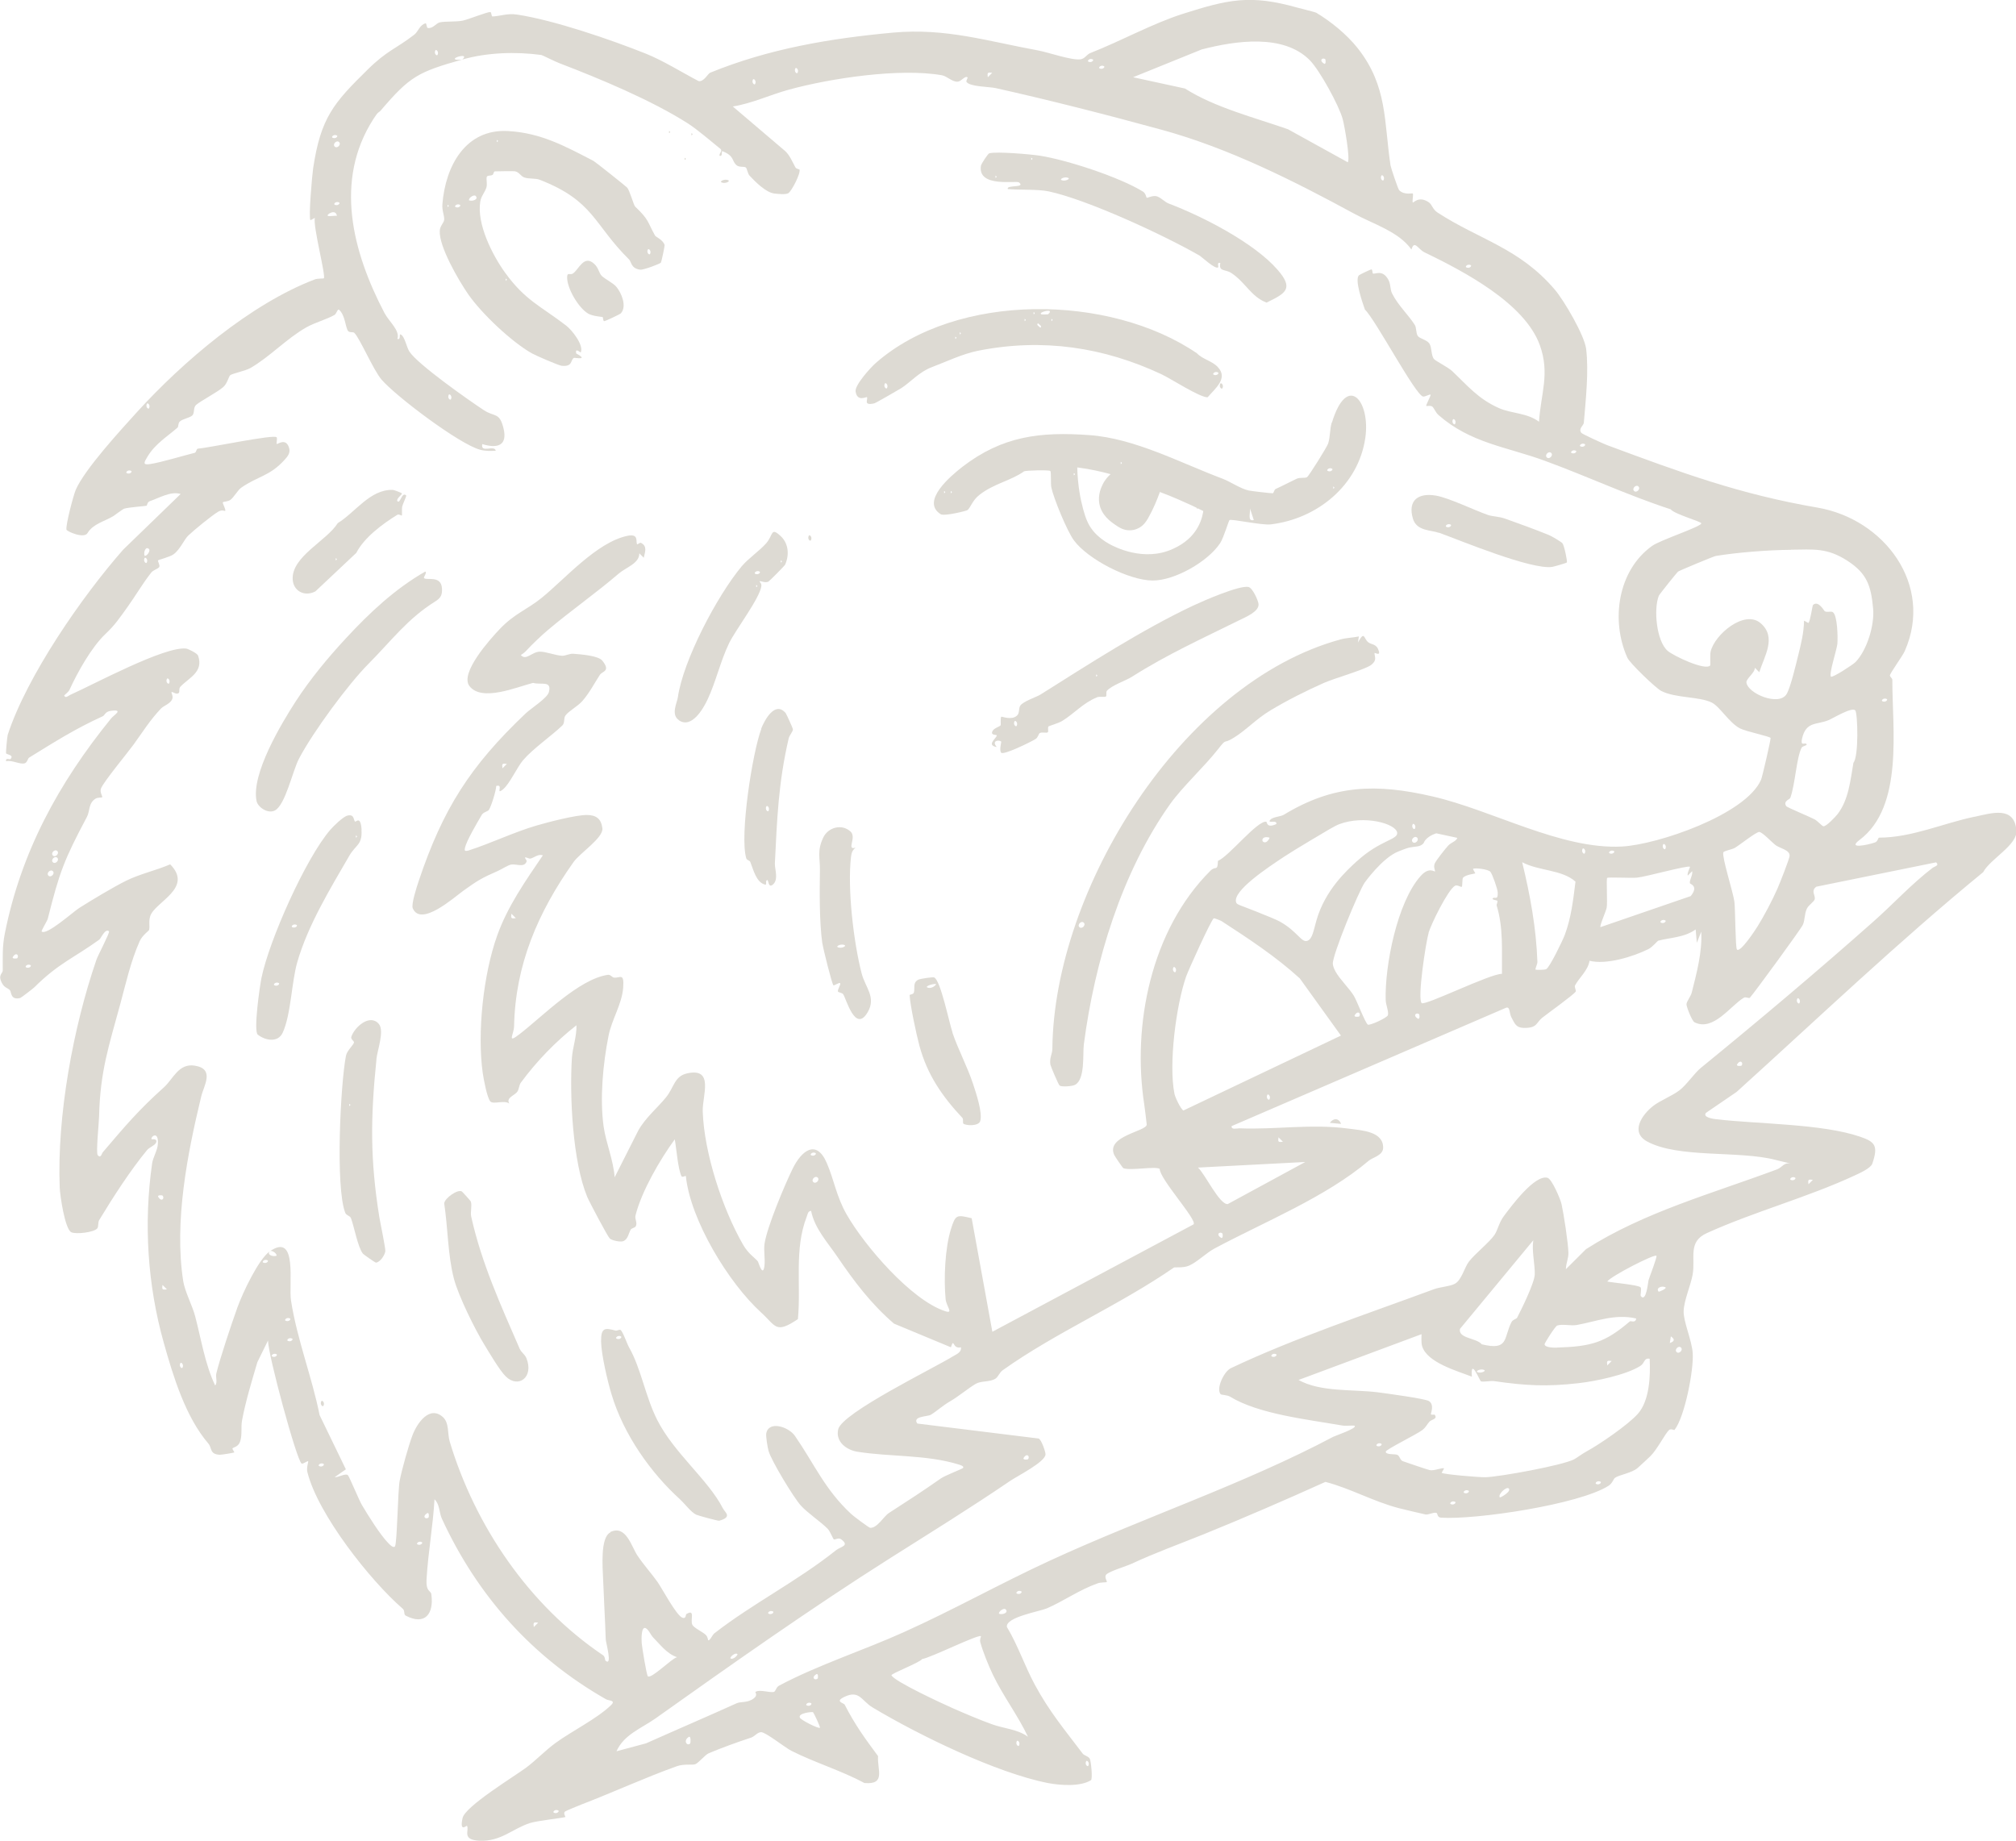 <svg viewBox="0 0 191.07 174.48" xmlns="http://www.w3.org/2000/svg" id="Layer_2"><defs><style>.cls-1{fill:#dddad3;}</style></defs><g id="Layer_1-2"><path d="M140.56,23.86c.14.07.14.14,0,.21v-.21Z" class="cls-1"></path><path d="M139.92,24.49c.14.07.14.14,0,.21v-.21Z" class="cls-1"></path><path d="M125.3,17.29v-.21c.14.07.14.14,0,.21Z" class="cls-1"></path><path d="M110.67,11.56v-.21c.14.07.14.14,0,.21Z" class="cls-1"></path><path d="M90.54,3.72c.14.07.14.14,0,.21v-.21Z" class="cls-1"></path><path d="M89.05,4.36c.14.07.14.14,0,.21v-.21Z" class="cls-1"></path><path d="M47.93,3.08c.14.07.14.14,0,.21v-.21Z" class="cls-1"></path><path d="M44.54,2.45c.14.07.14.14,0,.21v-.21Z" class="cls-1"></path><path d="M40.73,5.63c.14.07.14.14,0,.21v-.21Z" class="cls-1"></path><path d="M31.61,16.44v-.21c.14.07.14.14,0,.21Z" class="cls-1"></path><path d="M69.02,17.08c-.33-.15-.86.1-.63.21.33.15.86-.1.63-.21Z" class="cls-1"></path><path d="M64.89,14.95v.21c.14-.07.14-.14,0-.21Z" class="cls-1"></path><path d="M65.53,12.62v.21c.14-.07.14-.14,0-.21Z" class="cls-1"></path><path d="M63.41,12.41v.21c.14-.07.14-.14,0-.21Z" class="cls-1"></path><path d="M187.12,77.41c-3.03.64-5.92,1.97-9.02,1.98-.12,0-.1.36-.41.46-.67.23-2.65.66-1.45-.24,4.22-3.16,3.09-10.6,3.11-15.18,0-.13-.23-.3-.23-.41,0-.21,1.22-1.87,1.41-2.32,2.76-6.27-1.94-12.5-8.27-13.59-7.4-1.27-12.88-3.3-19.94-5.92-.28-.1-2.36-1.05-2.44-1.16-.32-.4.21-.7.23-.96.18-2.17.48-4.84.22-7-.16-1.29-2.09-4.59-2.97-5.62-3.37-3.96-7.18-4.74-11.12-7.31-.45-.29-.52-.75-.8-.95-.98-.69-1.49.08-1.54,0-.08-.09.08-.77,0-.85-.07-.06-.79.18-1.29-.31-.11-.11-.79-2.14-.82-2.35-.63-4.17-.27-7.5-3.1-11.1-1.06-1.34-2.58-2.56-3.95-3.38-.08-.05-1.42-.38-1.75-.47-4.48-1.27-6.57-.79-10.88.58-2.93.94-5.76,2.53-8.78,3.72-.33.13-.51.53-.91.59-.86.12-3.02-.65-4.03-.84-4.82-.88-8.74-2.14-13.74-1.69-5.98.55-11.75,1.52-17.34,3.8-.23.1-.59.87-1.09.8-1.59-.83-3.37-1.95-5.02-2.61-3.31-1.32-8.68-3.17-12.2-3.7-.92-.14-1.63.16-2.33.18-.1,0-.08-.41-.2-.42-.28-.02-2.05.69-2.59.81-.67.14-1.66.05-2.2.17-.37.09-.64.61-1.14.53-.12-.02-.1-.47-.21-.44-.56.15-.7.8-1.06,1.07-1.77,1.37-2.56,1.48-4.42,3.31-3.25,3.19-4.45,4.58-5.17,9.35-.1.68-.45,4.66-.26,4.93.01.02.41-.23.42-.21-.19.78,1.07,5.53.85,5.72-.03.03-.59,0-.85.1-6.11,2.33-12.51,7.8-16.87,12.59-1.51,1.67-4.93,5.38-5.79,7.35-.22.51-.97,3.36-.88,3.78.03.16,1.7.91,2.01.3.53-.86,1.6-1.08,2.44-1.59.11-.07.89-.66,1.02-.7.47-.14,2.03-.24,2.13-.28.04-.02.05-.34.3-.43.91-.31,1.98-.97,2.92-.68l-5.44,5.27c-3.91,4.44-9.14,12-10.95,17.56-.05.16-.18,1.64-.16,1.73.04.16.79.14.43.56-.07.08-.5-.17-.42.21.54-.15,1.33.34,1.77.19.24-.08.28-.46.42-.54,2.4-1.48,4.36-2.73,6.96-3.91.22-.1.21-.44.79-.52,1.27-.17.24.43.02.71-5.02,6.18-8.55,12.71-10.08,20.38-.26,1.31-.19,2.25-.2,3.52,0,.3-.5.42-.06,1.22.25.45.52.41.74.65.15.16.04.97.97.74.1-.03,1.18-.86,1.34-1.01,2.3-2.29,3.75-2.78,6.17-4.53.14-.1.56-1.11.91-.78.11.1-1.07,2.31-1.2,2.72-2.19,6.37-3.74,14.77-3.47,21.56.03.78.49,3.89,1.08,4.23.39.23,2.21.03,2.49-.37.12-.17.04-.55.17-.77,1.28-2.12,2.96-4.73,4.54-6.64.22-.26.74-.44.85-.7.17-.43-.41-.3-.42-.32-.15-.21.69-.91.59.47-.04.58-.46,1.26-.54,1.8-.82,5.73-.43,11.57,1.1,17.01.91,3.24,2.07,7.04,4.23,9.56.36.43.1,1.01,1.08,1.06.19,0,1.33-.18,1.38-.23.02-.02-.22-.31-.17-.38.06-.09.47-.13.66-.51.3-.62.11-1.48.24-2.14.34-1.82.91-3.67,1.45-5.51l1.01-2.06c.01,1.38,2.7,11.3,3.18,11.66.13.09.57-.29.63-.21.03.04-.18.61-.08,1.01.98,3.99,5.96,10.3,9.05,12.97.21.18.06.54.28.65,1.82.95,2.68-.17,2.42-2.03-.05-.39-.53-.17-.45-1.48.15-2.5.61-5.02.75-7.52.51.48.43,1.25.7,1.84,3.38,7.33,8.57,13.13,15.55,17.11.29.16.98.08.47.57-1.34,1.29-3.73,2.46-5.27,3.59-.91.66-1.88,1.67-2.76,2.32-1.13.84-5.79,3.67-6.03,4.78-.31,1.43.38.67.42.74.25.41-.56,1.34,1.2,1.41,2.04.08,3.08-1.13,4.78-1.68.64-.21,3.2-.49,3.35-.57.02-.01-.25-.39-.02-.53.14-.09,1.23-.53,1.5-.64,2.95-1.13,6.08-2.57,9.07-3.64.71-.25,1.46-.09,1.75-.19.31-.11.94-.9,1.28-1.04,1.13-.48,2.75-1.07,4.01-1.48.34-.11.6-.51.95-.52.42-.02,2.28,1.47,2.88,1.77,2.15,1.09,4.77,1.89,6.92,3.05,2.07.18,1.19-1.28,1.29-2.55-1.26-1.7-2.2-2.99-3.16-4.87-.09-.18-.98-.29-.04-.74,1.44-.7,1.63.38,2.7,1.01,4.41,2.64,11.72,6.19,16.59,7.15,1.14.22,3.08.37,4.09-.27.16-.1.02-1.74-.11-2.02-.12-.25-.55-.32-.67-.49-1.7-2.25-3.18-4-4.56-6.57-.95-1.77-1.59-3.71-2.63-5.44-.15-.93,3.1-1.47,3.78-1.76,1.58-.68,3.08-1.76,4.83-2.38.27-.1.82-.08.85-.11.08-.07-.29-.5-.02-.74.38-.33,1.84-.75,2.4-1.01,2.26-1.05,4.49-1.85,6.77-2.77,3.9-1.58,7.74-3.25,11.58-4.98,2.38.62,4.54,1.86,6.96,2.49.34.09,2.41.58,2.54.6.31.03.67-.21,1-.16.16.02.05.43.45.46,3.27.22,13.11-1.25,15.88-3.02.39-.25.45-.64.62-.76.39-.28,1.59-.45,2.14-.93.28-.24.94-.87,1.21-1.12.64-.63,1.4-2.14,1.77-2.48.17-.15.49.03.51,0,.97-1.21,1.84-5.7,1.73-7.29-.09-1.25-.91-3.03-.86-4.01.05-1.02.67-2.42.85-3.41.29-1.59-.49-3.12,1.35-3.95,4.47-2.03,9.54-3.38,14.03-5.47.41-.19,1.5-.67,1.65-1.11.58-1.7.27-2.07-1.17-2.56-3.6-1.23-9.67-1.19-13.61-1.65-.21-.02-1.35-.17-.98-.61l2.9-1.98c7.6-6.87,15.29-14.21,23.37-20.83.65-1.24,3.27-2.58,3.15-3.95-.2-2.34-2.3-1.66-3.95-1.3ZM12.01,44.84c-.14-.07.12-.36.42-.21.14.07-.12.36-.42.21ZM1.62,90.83s-.45.08-.42-.1c.33-.58.66-.14.42.1ZM2.47,91.68c-.14-.07.12-.36.42-.21.14.07-.12.36-.42.21ZM52.49,171.8c-.14-.07.12-.36.42-.21.14.07-.12.36-.42.21ZM102.94,166.93c.07-.14.36.12.21.42-.07.14-.36-.12-.21-.42ZM175.66,72.31c-.29,1.67-.45,3.48-1.5,4.85-.18.23-1.08,1.2-1.35,1.15-.14-.03-.55-.51-.84-.66-.44-.24-2.6-1.12-2.68-1.25-.31-.48.34-.63.39-.78.47-1.29.58-3.83,1.08-4.77.08-.15.65-.21.42-.36-.16-.1-.55.24-.39-.48.38-1.66,1.37-1.29,2.5-1.75.46-.19,2.19-1.26,2.54-.94.24.21.36,4.46-.19,5ZM169.62,81.1c-.03.32-.94,2.63-1.15,3.1-.47,1.08-1.28,2.62-1.9,3.61-.18.29-1.64,2.53-1.95,2.18-.15-.17-.15-3.84-.24-4.53-.13-.95-1.18-4.17-1.05-4.67.04-.15.79-.26,1.09-.43.45-.26,2.07-1.56,2.33-1.51.33.06,1.14.94,1.52,1.24.41.31,1.39.47,1.34,1.02ZM178.82,66.25c.14.07-.12.36-.42.21-.14-.07.12-.36.42-.21ZM169.75,52.1c2.15-.02,3.4-.2,5.33,1.04,1.86,1.2,2.25,2.36,2.45,4.55.14,1.54-.57,3.92-1.67,5.06-.23.24-2.2,1.52-2.33,1.38-.21-.24.55-2.53.61-3.1.05-.57.02-2.73-.44-3.02-.17-.1-.54.05-.76-.08-.06-.04-.61-1.07-1.11-.59-.06.06-.25,1.51-.43,1.7-.02.02-.4-.23-.42-.21-.01,1.13-.3,2.27-.57,3.36-.21.83-.71,2.98-1.08,3.59-.73,1.2-3.71-.06-3.81-1.11-.03-.34.82-.92.8-1.38l.42.42c.47-1.51,1.69-3.33.11-4.66-1.52-1.28-4.34,1.08-4.72,2.7-.08.35,0,1.28-.05,1.33-.49.5-3.47-.92-4.02-1.39-1.07-.92-1.35-3.97-.84-5.23.06-.14,1.7-2.19,1.83-2.29.16-.11,3.38-1.45,3.57-1.48,2.12-.34,4.9-.56,7.13-.58ZM155.29,46.11c.23.23-.19.65-.42.42-.23-.23.19-.65.42-.42ZM150.2,42.09c.14.07-.12.36-.42.21-.14-.07.12-.36.42-.21ZM149.36,42.72c.14.07-.12.36-.42.21-.14-.07.12-.36.42-.21ZM147.02,42.93c.23.23-.19.65-.42.42-.23-.23.19-.65.42-.42ZM139.39,25.13c.14.07-.12.36-.42.21-.14-.07.12-.36.42-.21ZM130.92,16.65c.07-.14.36.12.21.42-.07.14-.36-.12-.21-.42ZM125.62,5.63s.08.45-.1.42c-.58-.33-.14-.66.1-.42ZM113.96,4.67c3.11-.8,7.69-1.5,10.19,1.05.93.95,2.76,4.28,3.11,5.58.17.62.72,3.75.48,4.08l-5.67-3.13c-3.17-1.11-6.96-2.07-9.76-3.86l-4.92-1.07,6.57-2.66ZM104.63,6.27c.14.07-.12.36-.42.21-.14-.07.12-.36.42-.21ZM103.57,5.63c.14.07-.12.36-.42.21-.14-.07.12-.36.42-.21ZM94.04,6.9l-.42.42c-.06-.44-.02-.48.42-.42ZM75.38,6.48c.07-.14.36.12.21.42-.07.14-.36-.12-.21-.42ZM71.36,7.54c.07-.14.36.12.21.42-.07.14-.36-.12-.21-.42ZM41.26,4.78c.07-.14.36.12.21.42-.07.14-.36-.12-.21-.42ZM31.72,13.89c-.23-.23.19-.65.42-.42.23.23-.19.65-.42.42ZM31.72,19.4c-.14-.07.12-.36.42-.21.14.07-.12.36-.42.21ZM31.93,12.84c.14.07-.12.36-.42.21-.14-.07.12-.36.42-.21ZM31.93,20.46c-.24-.04-.68.07-.85,0-.21-.1.75-.73.85,0ZM13.92,38.27c.07-.14.36.12.21.42-.07.14-.36-.12-.21-.42ZM14.13,52.05c.13.14-.15.63-.42.64-.14-.34.1-.98.42-.64ZM13.7,52.9c.07-.14.36.12.21.42-.07.14-.36-.12-.21-.42ZM5.43,80.66c.23.23-.19.65-.42.42-.23-.23.19-.65.42-.42ZM5.43,81.3c.23.23-.19.65-.42.42-.23-.23.19-.65.42-.42ZM5.01,82.57c.23.23-.19.65-.42.42-.23-.23.19-.65.42-.42ZM14.98,113.41c-.03-.18.41-.12.42-.1.24.25-.09.68-.42.1ZM15.4,121.78l.42.42c-.44.06-.48.02-.42-.42ZM17.3,129.62c-.07.14-.36-.12-.21-.42.07-.14.36.12.21.42ZM24.94,119.66c-.14-.07.12-.36.42-.21.14.07-.12.36-.42.21ZM25.79,128.56c-.14-.07.12-.36.42-.21.14.07-.12.36-.42.21ZM27.48,124.96c.14.07-.12.36-.42.21-.14-.07.12-.36.42-.21ZM27.27,127.08c-.14-.07.12-.36.42-.21.14.07-.12.36-.42.21ZM30.24,138.95c-.14-.07.12-.36.42-.21.14.07-.12.36-.42.21ZM39.56,146.37c-.14-.07.12-.36.42-.21.14.07-.12.36-.42.21ZM40.62,143.82c-.25.24-.68-.09-.1-.42.18-.03.12.41.1.42ZM50.59,154.21c-.06-.44-.02-.48.42-.42l-.42.42ZM57.85,145.24c-.98.46-.73,3.38-.69,4.41.07,1.9.19,3.85.25,5.72,0,.27.68,2.64-.04,2.01-.03-.03-.01-.37-.23-.51-7.01-4.73-12.11-12.24-14.52-20.25-.22-.74-.03-1.77-.65-2.32-1.28-1.14-2.46.62-2.88,1.74-.36.94-1.02,3.3-1.21,4.3-.18.94-.24,6-.45,6.23-.16.18-.49-.18-.63-.32-.78-.8-1.92-2.63-2.51-3.63-.25-.42-1.2-2.71-1.32-2.81-.24-.2-.93.24-1.25.19l1.06-.74-2.49-5.14c-.71-3.57-2.14-7.18-2.71-10.86-.24-1.55.66-6.5-2-4.67.14-.13.63.15.64.42-.34.14-.98-.1-.64-.42-1.08.74-2.59,3.97-3.07,5.3-.58,1.61-1.69,4.94-2.01,6.29-.08.35.14.87-.11,1.13-.98-2.08-1.32-4.39-1.9-6.58-.26-.99-.97-2.31-1.13-3.33-.86-5.61.39-12.02,1.71-17.48.24-1.02,1.32-2.61-.61-2.92-1.54-.25-2.05,1.27-2.92,2.05-2.43,2.18-3.66,3.65-5.8,6.16-.09.1-.19.63-.48.27-.18-.23.12-3.09.13-3.67.1-4.26.92-6.65,2-10.62.55-2.02.99-4.06,1.85-5.99.25-.56.88-.99.89-1.06.09-.39-.06-.79.11-1.32.45-1.35,4.12-2.64,1.89-4.9-1.35.58-2.85.9-4.17,1.55-1.27.63-3.2,1.8-4.43,2.57-.6.38-3.09,2.63-3.58,2.25-.07-.06.53-1.01.58-1.22,1.11-4.44,1.56-5.6,3.71-9.65.3-.57.12-1.29.82-1.73.2-.12.6-.09.62-.12.07-.08-.25-.49-.11-.84.25-.64,2.49-3.34,3.08-4.15.92-1.27,1.55-2.31,2.61-3.43.24-.25.79-.42,1.02-.8.21-.35-.09-.68-.02-.75.09-.08.4.24.64.11.19-.1,0-.43.2-.63.82-.86,2.22-1.39,1.67-2.95-.08-.21-.93-.64-1.14-.66-2.04-.23-8.78,3.41-10.98,4.39-.17.07-.44.37-.57.06.16-.18.41-.33.51-.55.76-1.66,2.07-4.02,3.41-5.29.9-.85,1.32-1.49,2.09-2.56.76-1.06,1.44-2.24,2.25-3.26.19-.24.65-.35.75-.52.1-.17-.17-.56-.11-.63.05-.06,1.09-.31,1.46-.57.63-.45,1.01-1.41,1.4-1.78.52-.5,2.25-1.92,2.85-2.27.39-.22.64-.03.65-.06.09-.18-.3-.73-.21-.84.02-.03.49-.06.7-.21.31-.22.72-.94,1.02-1.15,1.6-1.12,2.7-1.08,4.12-2.65.29-.32.55-.64.44-1.08-.28-1.08-1.14-.36-1.18-.42-.06-.07.07-.49-.01-.63-.18-.33-6.47,1.01-7.47,1.07-.17.05-.13.36-.31.4-1.16.29-3.16.9-4.2,1.06-.75.12-.6-.15-.27-.69.73-1.23,1.87-1.9,2.86-2.77.09-.08.03-.4.21-.57.28-.27,1.05-.36,1.23-.63.18-.27.04-.71.32-.95.41-.36,1.98-1.18,2.56-1.68.4-.35.51-.99.67-1.13.19-.16,1.41-.4,1.91-.68,1.8-1.03,3.45-2.81,5.31-3.86.8-.45,1.87-.73,2.64-1.16.24-.13.3-.65.47-.49.57.53.58,1.64.83,1.99.13.19.47.07.59.18.51.46,1.82,3.56,2.6,4.45,1.39,1.6,7.36,6.1,9.32,6.63.5.14.98.12,1.49.1-.09-.59-1.48.27-1.27-.63,1.47.45,2.4.12,2.01-1.49-.38-1.57-.84-1.05-1.87-1.73-1.43-.94-6.27-4.34-7.05-5.55-.27-.41-.45-1.46-.82-1.62-.21-.09.06.53-.32.42.27-.8-.79-1.63-1.23-2.47-3.04-5.81-4.77-12.55-1.05-18.36.53-.83.45-.53.72-.84,2.75-3.22,3.51-3.62,7.71-4.81-.02.02-.57.03-.64,0-.42-.19,1.38-.65.64,0,2.36-.67,5.07-.76,7.49-.43.1.01,1.22.59,1.77.8,3.79,1.45,8.7,3.5,12.13,5.69.93.6,2.17,1.68,3.08,2.41.23.19-.14.42-.09.65.37.11.1-.51.31-.42,1.09.44.85.88,1.26,1.28.29.28.73.12.92.25.13.09.16.57.37.79.54.58,1.54,1.58,2.33,1.68.33.04,1.08.12,1.33-.03.31-.18,1.2-1.9,1.06-2.25,0-.02-.29-.04-.38-.19-.3-.53-.51-1.11-.96-1.54l-4.98-4.24c1.79-.28,3.52-1.1,5.3-1.59,3.98-1.09,10.52-2.07,14.51-1.37.48.08.98.64,1.5.61.36-.02.68-.59.94-.41.05.03-.17.33-.1.43.32.47,2.14.45,2.77.59,4.94,1.1,10.56,2.53,15.77,3.96,6.37,1.75,12.49,4.84,18.18,7.93,1.81.99,4.25,1.71,5.45,3.41.27-.96.64-.02,1.23.26,3.76,1.82,9.51,4.83,10.94,8.81.97,2.69.09,4.59-.08,7.25-1.1-.84-2.61-.77-3.79-1.29-1.99-.88-3.02-2.17-4.44-3.51-.41-.38-1.56-.95-1.72-1.14-.29-.34-.19-1.08-.44-1.47-.23-.35-.92-.47-1.09-.71-.2-.28-.12-.78-.29-1.05-.6-.96-1.58-1.84-2.15-2.98-.21-.4-.11-.86-.37-1.33-.56-1-1.27-.46-1.45-.57-.06-.03-.03-.39-.15-.39-.07,0-1.08.48-1.16.55-.47.37.33,2.63.55,3.26.99.93,4.79,8.12,5.51,8.24.21.04.63-.25.72-.17.04.04-.47,1.02-.42,1.06.05.04.4-.07.57.06.17.12.31.56.59.8,3.04,2.67,6.42,3,10.08,4.34,4.04,1.48,7.85,3.27,11.93,4.6.35.46,2.91,1.16,2.9,1.33-.01.32-3.86,1.57-4.65,2.13-3.26,2.32-3.95,7.05-2.36,10.6.23.52,2.7,2.89,3.21,3.15,1.34.7,3.63.52,4.8,1.11.76.38,1.63,1.9,2.66,2.44.59.31,2.91.77,2.91.92,0,.25-.79,3.7-.91,3.96-1.46,3.31-9.81,6.14-13.18,6.32-5.78.3-12.25-3.44-17.96-4.75-5.32-1.23-9.37-1.13-14.09,1.74-.33.2-1.18.19-1.34.57-.1.24.73-.11.63.31-.94.44-.87-.21-.95-.22-.84-.14-3.55,3.29-4.58,3.71-.04,1.05-.2.42-.72.94-5.63,5.62-7.43,14.63-6.26,22.18.04.26.23,1.78.23,1.88-.05.65-3.89,1.07-3.08,2.87.06.14.8,1.23.87,1.26.7.25,3.01-.21,3.44.06,0,.97,3.58,4.85,3.21,5.26l-19.07,10.18-1.96-10.76c-1.42-.34-1.53-.36-1.96,1.01-.58,1.85-.69,4.76-.51,6.66.06.67.81,1.43-.07,1.13-3.22-1.07-7.62-6.21-9.3-9.14-.97-1.68-1.2-3.29-1.89-4.89-1-2.32-2.41-1.16-3.24.54-.76,1.55-2.42,5.51-2.66,7.09-.1.67.07,1.45-.01,2.11-.15,1.16-.57-.35-.62-.41-.27-.35-.9-.71-1.41-1.6-1.96-3.41-3.69-8.7-3.82-12.63-.05-1.47,1.12-4.18-1.48-3.6-1.22.27-1.23,1.33-2,2.27-.79.98-1.96,1.94-2.63,3.15l-2.24,4.43c-.11-1.61-.82-3.26-1.04-4.79-.38-2.68-.06-6,.46-8.61.3-1.55,1.27-2.99,1.39-4.57.11-1.49-.31-.88-.88-.96-.18-.02-.3-.29-.57-.26-2.74.39-6.2,3.95-8.37,5.62-1.25.97-.53.01-.52-.75.12-5.83,2.27-10.81,5.63-15.55.61-.87,2.84-2.3,2.74-3.21-.11-.9-.59-1.26-1.48-1.26-1.06,0-3.63.67-4.73.99-2.2.64-4.33,1.69-6.52,2.39-.31.06-.36.03-.29-.29.15-.66,1.18-2.41,1.58-3.09.16-.28.58-.33.68-.48.23-.35.68-1.8.7-2.27.74-.23-.11.93.64.32.62-.5,1.35-2.12,1.9-2.76.96-1.12,2.7-2.31,3.72-3.29.27-.26.1-.68.3-.95.3-.42,1.14-.85,1.6-1.37.65-.74,1.13-1.66,1.66-2.48.23-.36,1.05-.32.24-1.34-.39-.49-2.03-.6-2.75-.66-.36-.03-.74.2-1.06.19-.66-.03-1.53-.4-2.13-.39-.75.02-1.3.89-1.79.32.27-.17.4-.28.61-.51.38-.42,1.38-1.38,1.92-1.83,2.22-1.88,4.51-3.46,6.75-5.38.7-.6,1.96-.96,1.95-1.92l.42.42c.12-.56.36-1.09-.26-1.41-.1-.05-.34.16-.36.14-.18-.21.22-1.04-.92-.81-2.93.61-5.94,4.11-8.16,5.9-1.37,1.11-2.55,1.46-3.97,2.96-.88.93-3.79,4.15-2.85,5.38,1.17,1.53,4.51.08,6.03-.3.77.22,1.79-.26,1.5.87-.15.58-1.7,1.54-2.22,2.04-5.24,4.98-7.83,9.02-10.14,15.93-.16.49-.71,2.16-.54,2.53.77,1.77,3.87-1,4.79-1.67,1.39-1,1.78-1.22,3.26-1.87.37-.16.95-.55,1.27-.61.49-.09,1.25.33,1.47-.3.04-.1-.2-.33-.15-.37.09-.06.37.14.52.1.37-.09.69-.45,1.17-.31-1.65,2.43-3.35,4.84-4.34,7.63-1.3,3.65-1.9,9.16-1.36,13.01.08.55.41,2.35.72,2.69.28.31,1.31-.16,1.8.2-.35-.56.5-.75.76-1.13.17-.25.16-.62.33-.85,1.48-2.01,3.3-3.9,5.27-5.44.04,1.01-.36,2.11-.43,3.09-.23,3.64.07,9.83,1.45,13.17.2.48,1.93,3.75,2.14,3.95.2.19,1.03.36,1.28.25.46-.18.51-.78.71-1.1.08-.13.39-.17.46-.29.21-.34-.11-.69-.01-1.06.59-2.31,2.32-5.28,3.72-7.2.16.89.29,2.74.63,3.49.08.16.41-.08.42,0,.43,4.16,4.04,10.11,7.13,12.92,1.43,1.3,1.36,2.06,3.49.63.31-3.25-.37-6.62.84-9.72.09-.22.09-.51.41-.54.34,1.69,1.57,2.99,2.51,4.38,1.55,2.28,3.17,4.44,5.35,6.31l5.39,2.24c.33-.99.12.22.95,0,.08.46-.4.65-.74.85-1.8,1.12-10.51,5.35-10.89,6.92-.28,1.19.8,1.97,1.82,2.13,3.12.5,6.51.26,9.6,1.21.16.05.54.16.41.33-.07.09-1.7.71-2.1.99-1.75,1.23-3.14,2.12-4.93,3.28-.48.31-1.11,1.45-1.77,1.4-.11,0-1.62-1.13-1.8-1.31-2.5-2.32-3.48-4.72-5.33-7.4-.61-.88-2.5-1.47-2.72-.23-.05.26.13,1.35.22,1.66.27.94,2.37,4.4,3.04,5.15.62.7,1.86,1.52,2.55,2.21.25.25.51.96.59,1.01.12.08.42-.2.7,0,.84.62-.05.69-.48,1.03-3.71,2.96-7.9,5.05-11.55,7.89-.17.13-.43.75-.58.64-.02-.02-.01-.3-.23-.51-.31-.29-1.11-.65-1.26-.94-.24-.45.32-1.56-.58-1.02-.06.04,0,.48-.37.34-.57-.21-1.91-2.75-2.35-3.38-.58-.82-1.34-1.65-1.92-2.53-.56-.84-1.07-2.92-2.56-2.21ZM15.82,64.34c.07-.14.36.12.21.42-.07.14-.36-.12-.21-.42ZM42.53,37.42c.07-.14.36.12.21.42-.07.14-.36-.12-.21-.42ZM137.91,40.18c-.07.14-.36-.12-.21-.42.07-.14.36.12.21.42ZM151.69,87.87c-.11-.11.53-1.51.59-1.86.08-.45-.05-2.7.04-2.8.1-.1,2.32.03,2.84-.03.83-.08,4.81-1.19,5.01-1.03.04.03-.3.61-.21.84l.42-.42c.07.37-.27.83-.22,1.14.01.08.87.25.08,1.22l-8.55,2.94ZM157.41,87.44c-.14-.07.12-.36.42-.21.14.07-.12.36-.42.21ZM152.96,80.66c.14.07-.12.36-.42.21-.14-.07.12-.36.42-.21ZM157.63,80.03c.07-.14.36.12.21.42-.07.14-.36-.12-.21-.42ZM150.2,80.87c-.07.14-.36-.12-.21-.42.07-.14.36.12.21.42ZM144.27,81.72c1.58.84,3.78.69,5.05,1.84-.22,1.74-.4,3.4-1.02,5.06-.2.53-1.42,3.05-1.75,3.23-.16.09-.97.08-1.01.05-.07-.06.18-.52.17-.74-.11-3.2-.69-6.34-1.44-9.43ZM131.33,94.77c.01.45.31,1.12.21,1.45-.08.25-1.72,1-1.9.89-.24-.14-1.02-2.22-1.32-2.72-.39-.66-1.34-1.58-1.73-2.29-.12-.22-.26-.51-.27-.76-.04-.84,2.44-6.84,3.02-7.69,0,0,1.67-2.35,3.19-2.95.82-.33,1.04-.37,1.04-.37.59-.12.99-.05,1.3-.36.14-.14.06-.16.23-.36.39-.46,1.03-.63,1.03-.63h0s.66.14,1.99.43c-.11.34-.56.41-.86.73-.27.29-1.16,1.41-1.28,1.7-.15.36.07.7.02.75-.05.06-.55-.47-1.36.44-2.22,2.48-3.4,8.49-3.31,11.76ZM134.41,96.56c-.58-.33-.14-.66.1-.42.02.02.08.45-.1.42ZM128.8,96.35s-.45.08-.42-.1c.33-.58.66-.14.42.1ZM112.16,105.25c-.26-.14-.78-1.24-.85-1.59-.56-2.82.15-8.33,1.1-11.09.23-.65,2.37-5.37,2.63-5.54.03-.02.63.2.75.28,2.51,1.63,5.12,3.34,7.4,5.42l3.9,5.42-14.93,7.1ZM120.32,104.19c-.07.14-.36-.12-.21-.42.07-.14.36.12.21.42ZM123.71,110.13l-7.35,3.99c-.78.07-2.17-2.89-2.82-3.46l10.17-.53ZM121.17,107.79l.42.42c-.44.06-.48.02-.42-.42ZM115.76,117.33c-.58-.33-.14-.66.1-.42.02.02.08.45-.1.42ZM111.21,91.69c.07-.14.36.12.21.42-.07.14-.36-.12-.21-.42ZM128.6,81.62c-.99.91-2.99,2.73-3.82,5.57-.29.98-.38,1.81-.88,1.98-.56.19-.93-.89-2.59-1.82-.38-.21-1.02-.46-2.28-.97-1.63-.64-1.79-.64-1.87-.85-.39-1.08,3.03-3.33,4.57-4.35.66-.43,1.3-.82,2.42-1.49,1.6-.96,2.4-1.44,2.79-1.58,2.35-.88,5.36-.06,5.48.81.09.67-1.64.71-3.8,2.69ZM120,79.81c-.5.17-.54-.67.32-.42,0,.14-.23.39-.32.42ZM134.31,79.39c.23.23-.19.65-.42.42-.23-.23.19-.65.42-.42ZM133.89,78.12c.07-.14.36.12.21.42-.07.14-.36-.12-.21-.42ZM135.39,88.42c.24-.83,1.84-4.09,2.51-4.47.21-.12.56.15.64.1.08-.05.03-.76.12-.86.28-.31,1.12-.37,1.16-.42.01-.02-.24-.4-.21-.42.18-.12,1.41.03,1.64.27.18.2.69,1.63.7,1.97.04.76-.29.41-.43.52-.24.17.35.21.38.25.09.1-.09.35-.05.47.64,2.09.48,4.24.5,6.47-1.08-.04-7.31,3.06-7.61,2.77-.42-.39.39-5.74.66-6.65ZM77.5,111.61c.23.23-.19.65-.42.42-.23-.23.19-.65.42-.42ZM76.87,109.49c-.14-.07.12-.36.42-.21.14.07-.12.36-.42.21ZM48.47,86.6l.42.42c-.44.06-.48.02-.42-.42ZM48.04,72.4l-.42.42c-.06-.44-.02-.48.42-.42ZM72.84,152.94c-.14-.07.12-.36.42-.21.14.07-.12.36-.42.21ZM69.24,157.18c-.11-.08.41-.59.64-.42.11.08-.41.59-.64.42ZM64.15,157.07c-.52.14-2.43,2.09-2.75,1.8-.12-.1-.55-2.76-.58-3.13-.03-.34-.06-1.62.37-1.43.29.13.49.66.71.88.69.7,1.32,1.56,2.26,1.87ZM65.42,165.23c-.29.33-.73-.28-.1-.63.19,0,.12.61.1.63ZM75.81,162.79c-.21-.43,1.18-.57,1.25-.51.06.05.71,1.41.65,1.47-.12.12-1.79-.72-1.91-.96ZM76.87,161.42c.14.07-.12.36-.42.21-.14-.07.12-.36.42-.21ZM77.4,158.66c.18-.03.12.41.1.42-.25.24-.68-.09-.1-.42ZM96.58,165.44c-.07.14-.36-.12-.21-.42.07-.14.36.12.21.42ZM97.42,164.6c-.98-.71-2.26-.77-3.38-1.17-1.27-.46-2.53-1-3.76-1.54-.91-.4-5.52-2.53-5.79-3.11-.07-.15,2.69-1.21,2.91-1.54.83-.13,5.26-2.34,5.57-2.17.03.01-.14.32-.06.58.26.93.77,2.19,1.19,3.07.96,2.01,2.38,3.87,3.33,5.89ZM94.67,152.94c0-.27.49-.55.63-.42.34.33-.3.56-.63.42ZM96.37,151.03c-.14-.07.12-.36.42-.21.14.07-.12.36-.42.21ZM130.49,137.04c-.14-.07.12-.36.42-.21.14.07-.12.36-.42.21ZM137.49,142.55c-.14-.07.12-.36.42-.21.14.07-.12.36-.42.21ZM138.76,141.49c-.14-.07.12-.36.42-.21.14.07-.12.36-.42.21ZM142.15,141.92c-.22-.27.62-1.06.84-.85.3.28-.8.9-.84.85ZM151.27,140.64c-.14-.07.12-.36.42-.21.14.07-.12.36-.42.21ZM155.22,134.01c-.91,1.02-3.58,2.86-4.83,3.54-.49.27-.94.62-1.2.76-1.08.57-7.04,1.66-8.42,1.7-.54.01-3.98-.27-4.13-.42-.02-.02.25-.4.21-.42-.14-.1-.89.24-1.32.17-.19-.03-2.22-.73-2.57-.85-.28-.1-.27-.47-.52-.6-.19-.11-1.13.02-1.1-.31.01-.2,2.94-1.64,3.46-2.04.37-.29.43-.53.69-.81.19-.2.79-.23.49-.64-.03-.04-.3.03-.36-.04-.05-.05.37-.9-.19-1.26-.36-.23-4.14-.74-4.84-.83-2.39-.3-5.41,0-7.52-1.17l11.66-4.34s-.05.8.05,1.12c.46,1.59,3.4,2.38,4.72,2.91-.15-1.9.75.41.86.44.31.08.86-.07,1.26-.02,2.97.43,4.98.54,8.03.19,1.62-.19,4.46-.78,5.8-1.62.48-.3.33-.79.9-.69.08,1.6,0,3.97-1.13,5.23ZM145.46,120.79c-.03.8-1.25,3.29-1.68,4.11-.06.11-.4.16-.53.41-.76,1.5-.24,2.73-2.81,2.1-.52-.62-2.25-.54-2.07-1.46l6.95-8.4c-.16,1.03.17,2.29.14,3.25ZM140.03,130.05c-.23-.1.31-.36.63-.21.23.1-.31.35-.63.21ZM147.56,127.73c-.27,0-1.16,0-1.17-.33,0-.11,1-1.7,1.2-1.77.5-.17,1.28.05,1.85-.05,1.88-.34,3.6-1.08,5.63-.62-.04.47-.51.21-.59.27-2.36,2.02-3.66,2.39-6.93,2.49ZM152.75,128.99l-.42.42c-.06-.44-.02-.48.42-.42ZM156.24,121.35c-.04.12-.21,2.14-.73,1.49-.07-.09.1-.68-.02-.83-.19-.23-2.71-.45-3.16-.55.32-.5,4.49-2.64,4.66-2.44.09.11-.64,1.95-.75,2.32ZM157.2,122.42c-.29-.34.27-.59.63-.42.23.1-.6.46-.63.42ZM158.26,127.29l.1-.63c.4.28.36.46-.1.63ZM158.9,128.14c-.23-.23.19-.65.42-.42.23.23-.19.65-.42.42ZM171.82,111.82l-.42.42c-.06-.44-.02-.48.42-.42ZM170.13,111.61c.14.07-.12.36-.42.21-.14-.07.12-.36.42-.21ZM165.04,101.01s-.45.08-.42-.1c.33-.58.66-.14.42.1ZM170.55,95.07c-.07.14-.36-.12-.21-.42.07-.14.36.12.21.42ZM183.22,82.21c-2.08,1.59-3.74,3.43-5.66,5.13-5.37,4.76-10.82,9.35-16.37,13.88-.58.47-1.34,1.6-2.02,2.12-.69.53-1.82.96-2.49,1.48-1.06.83-2.18,2.47-.6,3.35,2.96,1.64,8.77.85,12.23,1.77l1.62.39c-.89-.26-.93.28-1.51.5-6.13,2.29-12.61,4.05-18.1,7.56l-1.91,1.9c0-.52.25-1.02.24-1.55-.02-.92-.44-3.66-.65-4.61-.11-.49-.92-2.39-1.33-2.5-1.21-.34-3.46,2.72-4.14,3.63-.46.61-.57,1.3-.88,1.77-.46.69-1.85,1.79-2.43,2.54-.41.53-.69,1.73-1.31,2.09-.45.26-1.42.31-2.01.53-6.29,2.33-13.28,4.65-19.24,7.48-.66.31-1.43,1.96-.97,2.47.06.07.63.07.89.23,2.71,1.66,7.33,2.16,10.66,2.74.3.05,1.07-.03,1.14.02.32.22-1.87.96-2.03,1.05-8.49,4.5-17.99,7.65-26.84,11.73-4.79,2.21-9.05,4.62-13.8,6.76-3.82,1.73-8.19,3.13-11.87,5.09-.29.15-.32.56-.51.6-.37.09-1.39-.28-1.74.01-.03.03.26.28-.14.59-.58.46-1.24.29-1.63.47-2.76,1.25-5.91,2.6-8.59,3.8l-2.8.75c.7-1.58,2.36-2.17,3.68-3.1,7.19-5.11,14.75-10.45,22.3-15.23,3.67-2.32,7.66-4.79,11.34-7.3.66-.45,3.36-1.81,3.34-2.52,0-.24-.38-1.37-.65-1.49l-11.5-1.42c-.5-.7.97-.65,1.28-.83.56-.34,1.08-.84,1.85-1.29.75-.43,1.73-1.25,2.42-1.65.51-.29,1.33-.15,1.85-.48.27-.17.38-.58.69-.8,5.09-3.62,10.96-6.1,16.24-9.74.06-.04.88.06,1.41-.17.76-.32,1.63-1.2,2.41-1.62,4.72-2.53,10.55-4.86,14.65-8.34.34-.29,1.34-.49,1.35-1.21.02-1.56-2-1.65-3.26-1.82-3.6-.48-6.89.11-10.36-.03-.26,0-.79.16-.74-.21l25.99-11.21c.42-.16.3.48.53.91.3.55.42.97,1.13.99,1.35.04,1.19-.49,1.8-.97.54-.43,2.94-2.14,3.16-2.47.07-.11-.15-.42-.06-.59.37-.7,1.24-1.43,1.37-2.33,1.58.4,4.11-.38,5.57-1.1.39-.19.87-.78.93-.8,1.16-.31,2.47-.29,3.56-1.07l.11,1.27.42-1.06c.1,1.95-.43,3.89-.9,5.77-.1.39-.5.85-.5,1.12,0,.24.52,1.58.76,1.7,1.79.9,3.42-1.59,4.68-2.33.19-.11.48.1.57,0,.38-.41,4.85-6.52,5.02-6.91.21-.47.14-1.03.38-1.53.18-.37.71-.66.75-.92.06-.35-.39-.76.14-1.16l11.36-2.31c.33.3-.13.38-.27.49ZM120.53,128.56c-.14-.07.12-.36.42-.21.14.07-.12.36-.42.21ZM97,138.21c.33-.58.66-.14.42.1-.02.02-.45.08-.42-.1Z" class="cls-1"></path><path d="M179.35,53.11c.14.07.14.14,0,.21v-.21Z" class="cls-1"></path><path d="M7.87,49.29v-.21c.14.07.14.14,0,.21Z" class="cls-1"></path><path d="M8.3,50.14v-.21c.14.07.14.14,0,.21Z" class="cls-1"></path><path d="M11.69,45.69v-.21c.14.07.14.14,0,.21Z" class="cls-1"></path><path d="M1.73,70.28v-.21c.14.07.14.14,0,.21Z" class="cls-1"></path><path d="M47.51,173.5v-.21c.14.07.14.14,0,.21Z" class="cls-1"></path><path d="M162.39,102.49v-.21c.14.07.14.14,0,.21Z" class="cls-1"></path><path d="M181.47,86.6v-.21c.14.07.14.14,0,.21Z" class="cls-1"></path><path d="M166.63,90.62v-.21c.14.07.14.14,0,.21Z" class="cls-1"></path><path d="M166.42,91.9v-.21c.14.07.14.14,0,.21Z" class="cls-1"></path><path d="M167.69,74.73v-.21c.14.07.14.14,0,.21Z" class="cls-1"></path><path d="M177.44,53.32c.14.07.14.14,0,.21v-.21Z" class="cls-1"></path><path d="M176.59,52.05c.14.07.14.14,0,.21v-.21Z" class="cls-1"></path><path d="M168.96,49.93c.14.07.14.14,0,.21v-.21Z" class="cls-1"></path><path d="M159.85,63.49v-.21c.14.07.14.14,0,.21Z" class="cls-1"></path><path d="M160.91,51.84v-.21c.14.07.14.14,0,.21Z" class="cls-1"></path><path d="M161.33,45.9c.14.07.14.14,0,.21v-.21Z" class="cls-1"></path><path d="M158.58,45.26c.14.07.14.14,0,.21v-.21Z" class="cls-1"></path><path d="M157.52,46.54c.14.07.14.14,0,.21v-.21Z" class="cls-1"></path><path d="M147.98,34.45c.14.07.14.14,0,.21v-.21Z" class="cls-1"></path><path d="M4.06,83.21c.14.07.14.14,0,.21v-.21Z" class="cls-1"></path><path d="M15.29,123.48v-.21c.14.07.14.14,0,.21Z" class="cls-1"></path><path d="M21.44,132.38v-.21c.14.07.14.14,0,.21Z" class="cls-1"></path><path d="M26.74,120.72v-.21c.14.07.14.14,0,.21Z" class="cls-1"></path><path d="M27.37,128.99v-.21c.14.07.14.14,0,.21Z" class="cls-1"></path><path d="M37.76,151.24v-.21c.14.07.14.14,0,.21Z" class="cls-1"></path><path d="M39.03,145.73v-.21c.14.07.14.14,0,.21Z" class="cls-1"></path><path d="M40.3,134.71v-.21c.14.07.14.14,0,.21Z" class="cls-1"></path><path d="M45.18,145.31v-.21c.14.07.14.14,0,.21Z" class="cls-1"></path><path d="M15.08,84.48v-.21c.14.07.14.14,0,.21Z" class="cls-1"></path><path d="M15.5,83.84v-.21c.14.07.14.14,0,.21Z" class="cls-1"></path><path d="M13.17,67.1v-.21c.14.07.14.14,0,.21Z" class="cls-1"></path><path d="M15.93,63.92v-.21c.14.07.14.14,0,.21Z" class="cls-1"></path><path d="M17.2,63.92v-.21c.14.07.14.14,0,.21Z" class="cls-1"></path><path d="M18.9,46.75v-.21c.14.07.14.14,0,.21Z" class="cls-1"></path><path d="M35.22,30v-.21c.14.07.14.14,0,.21Z" class="cls-1"></path><path d="M136.53,35.51v-.21c.14.07.14.14,0,.21Z" class="cls-1"></path><path d="M132.72,33.82v-.21c.14.07.14.14,0,.21Z" class="cls-1"></path><path d="M157.52,81.93v-.21c.14.07.14.14,0,.21Z" class="cls-1"></path><path d="M160.48,83.63v-.21c.14.07.14.14,0,.21Z" class="cls-1"></path><path d="M149.04,91.47v-.21c.14.07.14.14,0,.21Z" class="cls-1"></path><path d="M145.01,96.35v-.21c.14.07.14.14,0,.21Z" class="cls-1"></path><path d="M139.08,94.23v-.21c.14.07.14.14,0,.21Z" class="cls-1"></path><path d="M132.72,89.99v-.21c.14.07.14.14,0,.21Z" class="cls-1"></path><path d="M127.63,94.86v-.21c.14.07.14.14,0,.21Z" class="cls-1"></path><path d="M116.4,107.16v-.21c.14.07.14.14,0,.21Z" class="cls-1"></path><path d="M116.4,86.38v-.21c.14.07.14.14,0,.21Z" class="cls-1"></path><path d="M123.6,90.84v-.21c.14.07.14.14,0,.21Z" class="cls-1"></path><path d="M124.03,78.12v-.21c.14.07.14.14,0,.21Z" class="cls-1"></path><path d="M126.57,94.02v-.21c.14.07.14.14,0,.21Z" class="cls-1"></path><path d="M126.99,101.01c.14.07.14.14,0,.21v-.21Z" class="cls-1"></path><path d="M141.41,81.93v-.21c.14.07.14.14,0,.21Z" class="cls-1"></path><path d="M90.75,124.75v-.21c.14.07.14.14,0,.21Z" class="cls-1"></path><path d="M90.11,125.17v-.21c.14.07.14.14,0,.21Z" class="cls-1"></path><path d="M73.79,125.39v-.21c.14.07.14.14,0,.21Z" class="cls-1"></path><path d="M65.31,110.12v-.21c.14.07.14.14,0,.21Z" class="cls-1"></path><path d="M57.05,113.94v-.21c.14.07.14.14,0,.21Z" class="cls-1"></path><path d="M51.54,78.97v-.21c.14.07.14.14,0,.21Z" class="cls-1"></path><path d="M48.36,71.12v-.21c.14.07.14.14,0,.21Z" class="cls-1"></path><path d="M49.21,71.34v-.21c.14.07.14.14,0,.21Z" class="cls-1"></path><path d="M48.78,59.04v-.21c.14.07.14.14,0,.21Z" class="cls-1"></path><path d="M48.78,62.22v-.21c.14.07.14.14,0,.21Z" class="cls-1"></path><path d="M48.57,63.49v-.21c.14.07.14.14,0,.21Z" class="cls-1"></path><path d="M41.15,84.05v-.21c.14.07.14.14,0,.21Z" class="cls-1"></path><path d="M40.3,84.27v-.21c.14.07.14.14,0,.21Z" class="cls-1"></path><path d="M39.88,84.9v-.21c.14.07.14.14,0,.21Z" class="cls-1"></path><path d="M47.51,93.38v-.21c.14.07.14.14,0,.21Z" class="cls-1"></path><path d="M71.25,153.79v-.21c.14.07.14.14,0,.21Z" class="cls-1"></path><path d="M58.32,161.21v-.21c.14.07.14.14,0,.21Z" class="cls-1"></path><path d="M90.96,155.27v-.21c.14.07.14.14,0,.21Z" class="cls-1"></path><path d="M94.14,154.64v-.21c.14.07.14.14,0,.21Z" class="cls-1"></path><path d="M144.16,142.34v-.21c.14.07.14.14,0,.21Z" class="cls-1"></path><path d="M133.35,134.29v-.21c.14.07.14.14,0,.21Z" class="cls-1"></path><path d="M136.32,126.87v-.21c.14.07.14.14,0,.21Z" class="cls-1"></path><path d="M145.44,125.39v-.21c.14.07.14.14,0,.21Z" class="cls-1"></path><path d="M129.54,108v-.21c.14.07.14.14,0,.21Z" class="cls-1"></path><path d="M128.69,60.95l.1-.63c-.55.12-1.2.13-1.73.28-15.1,4.12-27.19,23.77-27.32,38.81,0,.46-.29.86-.19,1.49.02.14.78,1.94.88,1.99.22.14,1.18.07,1.45-.07.98-.49.73-2.93.84-3.82,1.03-7.89,3.6-16.33,8.17-22.78,1.19-1.67,3.23-3.53,4.55-5.21.89-1.13.4-.42,1.46-1.07,1.23-.75,2.12-1.78,3.52-2.62,1.62-.97,3.31-1.82,5.04-2.59.98-.44,3.97-1.28,4.52-1.73.55-.45.3-.73.29-1.1,0-.09.57.32.41-.2-.21-.7-.65-.57-.99-.82-.47-.35-.33-1.2-1.02.07ZM102.3,87.87c-.23-.23.19-.65.42-.42.23.23-.19.65-.42.42Z" class="cls-1"></path><path d="M117.24,67.52v-.21c.14.07.14.14,0,.21Z" class="cls-1"></path><path d="M126.78,63.71v-.21c.14.07.14.14,0,.21Z" class="cls-1"></path><path d="M82.16,37.63c.16.19-.42.85.7.6.14-.03,2.24-1.25,2.54-1.43.87-.55,1.71-1.55,2.91-2,1.24-.46,2.91-1.27,4.4-1.56,6.11-1.21,11.88-.34,17.37,2.23.84.39,3.71,2.25,4.38,2.18.71-.84,1.96-1.78.97-2.85-.55-.6-1.46-.75-1.98-1.31-8.27-5.65-22.74-5.82-30.42.89-.52.45-2.02,2.11-1.94,2.72.15,1.02,1.02.49,1.07.54ZM115.44,35.3c.14.07-.12.36-.42.21-.14-.07.12-.36.42-.21ZM99.65,30.22c.14.07.14.14,0,.21v-.21ZM99.33,29.79s-.56.03-.63,0c-.42-.19,1.37-.65.63,0ZM98.38,30.64c.12.13.43.28.22.42-.1-.12-.43-.27-.22-.42ZM97.96,29.58c.14.07.14.14,0,.21v-.21ZM97.11,30.22c.14.07.14.14,0,.21v-.21ZM90.96,31.49c.14.07.14.14,0,.21v-.21ZM90.54,31.91c.14.07.14.14,0,.21v-.21ZM83.86,36.36c.07-.14.36.12.21.42-.07.14-.36-.12-.21-.42Z" class="cls-1"></path><path d="M96.58,17.29c.67.55-1.26.2-1.06.63,1.11.1,2.84,0,3.88.22,3.68.79,10.95,4.16,14.3,6.09.2.12,1.49,1.33,1.75,1.11.08-.07-.17-.51.21-.42-.18.86.46.57,1.05.96,1.35.9,1.86,2.24,3.33,2.8,1.8-.88,2.63-1.3,1.03-3.13-2.23-2.55-7.09-5.04-10.28-6.25-.43-.16-.82-.64-1.22-.71-.36-.06-.84.18-.88.16-.06-.04-.09-.42-.36-.59-2.21-1.37-7.21-3-9.75-3.4-.9-.14-4.1-.42-4.82-.23-.12.03-.76.99-.79,1.18-.33,2.11,3.36,1.37,3.61,1.58ZM101.24,16.86c.23.1-.31.36-.63.21-.23-.1.31-.36.63-.21ZM97.74,14.95c.14.07.14.14,0,.21v-.21ZM94.35,16.65c.14.07.14.14,0,.21v-.21Z" class="cls-1"></path><path d="M103.96,66.09c.26-.11.74.02.87-.09.07-.06-.02-.42.08-.53.47-.53,1.78-.95,2.39-1.34,3.31-2.1,6.62-3.6,10.14-5.34.58-.29,1.91-.82,1.84-1.54-.04-.37-.57-1.54-.96-1.62-.87-.17-4.26,1.31-5.24,1.77-4.84,2.28-9.93,5.57-14.47,8.43-.36.23-1.65.64-1.91,1.05-.18.27-.04.7-.32.95-.52.46-1.42.06-1.48.1-.1.07-.03.76-.06.81-.12.15-.65.26-.79.58-.18.44.5.25.42.42-.14.31-.97.9,0,1.06-.52-.6.18-.71.42-.52.04.03-.21.82,0,1.06.22.25,2.8-1.01,3.26-1.3.23-.14.29-.5.39-.56.23-.13.65.03.77-.08.08-.07-.03-.44.06-.55.05-.05.96-.31,1.3-.52,1.15-.71,1.99-1.71,3.28-2.23ZM103.89,63.92c.14.07.14.14,0,.21v-.21ZM96.36,68.79c-.07.14-.36-.12-.21-.42.07-.14.36.12.21.42Z" class="cls-1"></path><path d="M41.89,55.78c-.07-1.28-1.44-.75-1.69-.98-.11-.1.3-.49.11-.63-2.85,1.62-5.29,3.91-7.51,6.31-1.71,1.84-3.39,3.87-4.77,5.99-1.39,2.15-4.22,6.88-3.72,9.43.11.59,1.07,1.27,1.75.91.99-.53,1.66-3.71,2.27-4.89,1.33-2.55,4.7-7.1,6.58-8.99,2.16-2.17,3.71-4.29,6.33-5.92.53-.33.68-.61.65-1.23Z" class="cls-1"></path><path d="M34.27,78.65c-.08-1.38-.53-.73-.61-.78-.18-.12-.04-.74-.73-.57-.41.1-1.32.99-1.63,1.35-2.35,2.74-5.79,10.48-6.52,14.04-.16.77-.77,5.04-.35,5.37.71.56,1.91.79,2.36-.18.79-1.7.84-4.79,1.38-6.67,1.01-3.52,3.12-6.97,4.94-10.11.62-1.06,1.24-1.01,1.15-2.45ZM33.73,79.18c.14.07.14.14,0,.21v-.21ZM26,93.38c-.14-.07.12-.36.42-.21.14.07-.12.36-.42.21ZM27.69,87.87c-.14-.07.12-.36.42-.21.14.07-.12.36-.42.21Z" class="cls-1"></path><path d="M35.67,100.41c.09-.87.79-2.72.23-3.37-.86-.99-2.3.31-2.6,1.22-.08.23.24.39.25.52,0,.23-.66.77-.76,1.28-.52,2.67-1.01,12.47-.07,14.88.11.28.45.26.55.53.32.88.62,2.65,1.11,3.33.07.1,1.19.88,1.26.87.42-.07.81-.69.88-1.07.04-.25-.47-2.65-.57-3.26-.87-5.43-.84-9.36-.27-14.94ZM33.1,104.83v-.21c.14.07.14.14,0,.21Z" class="cls-1"></path><path d="M64.46,142.12c.46.41,1.02,1.2,1.53,1.44.22.1,2.07.6,2.18.57,1.27-.36.55-.77.34-1.18-1.39-2.71-4.65-5.25-6.23-8.39-1.12-2.22-1.52-4.86-2.66-6.86-.19-.33-.59-1.51-.81-1.65-.1-.06-.34.09-.47.06-.98-.26-1.39-.33-1.37,1.05.02,1.21.61,3.74.98,4.96,1.16,3.9,3.81,7.56,6.52,10ZM58.43,126.87c-.14-.07.12-.36.42-.21.14.07-.12.36-.42.21Z" class="cls-1"></path><path d="M64.35,68.27c1.2.81,2.3-1.09,2.71-1.97.78-1.65,1.23-3.67,2.05-5.36.62-1.26,2.92-4.27,3.05-5.4.03-.25-.17-.4-.17-.42,0-.14.49.17.83.01.1-.05,1.54-1.5,1.59-1.61.41-.91.33-1.99-.39-2.68-1-.95-.71-.13-1.41.66-.63.71-1.69,1.43-2.32,2.18-2.34,2.81-5.56,8.94-6.05,12.44-.06.45-.68,1.61.1,2.13ZM74,53.11c.14.07.14.14,0,.21v-.21ZM71.67,55.65v-.21c.14.07.14.14,0,.21ZM71.99,54.17c.14.07-.12.36-.42.21-.14-.07.12-.36.42-.21Z" class="cls-1"></path><path d="M49.27,127.87c-1.79-4.13-3.62-8.11-4.61-12.56-.1-.45.1-1.02-.04-1.44-.02-.06-.8-.92-.85-.95-.4-.23-1.64.65-1.67,1.14.35,2.27.34,4.93.92,7.13.43,1.66,2.05,4.9,2.87,6.23.46.75,1.47,2.48,2.05,3.04,1.19,1.16,2.68.07,1.95-1.74-.14-.35-.48-.54-.62-.86Z" class="cls-1"></path><path d="M136.39,50.49c2.16.79,8.73,3.52,10.72,3.24.14-.02,1.34-.36,1.39-.42.07-.07-.24-1.59-.41-1.81-.11-.15-1.06-.7-1.29-.79-1.26-.52-2.91-1.11-4.11-1.54-.63-.23-1.16-.2-1.66-.36-1.3-.45-3.71-1.63-4.95-1.84-1.65-.28-2.68.44-2.17,2.18.35,1.2,1.71,1.07,2.46,1.35ZM137.49,49.72c.14.07-.12.36-.42.21-.14-.07.12-.36.42-.21Z" class="cls-1"></path><path d="M72.16,69.07c-.84,2.2-2.08,10.14-1.43,12.28.05.18.32.19.38.34.3.75.56,1.94,1.4,2.15.22.06-.02-.38.21-.43.13-.02.08.8.53.43.57-.49.17-1.45.19-2.01.21-4.21.33-7.63,1.31-11.85.08-.32.4-.62.4-.87,0-.08-.63-1.47-.69-1.53-1.01-1.19-2.01.69-2.32,1.49ZM72.84,76.85c-.07.14-.36-.12-.21-.42.07-.14.36.12.21.42Z" class="cls-1"></path><path d="M90.28,97.87c-.33-.97-1.13-4.95-1.74-5.23-.12-.06-1.32.12-1.5.21-.57.28-.3.85-.43,1.23-.07.19-.4.16-.4.24.06,1,.64,3.72.93,4.79.74,2.76,2.19,4.84,4.08,6.85.1.11.01.46.08.53.22.2,1.44.27,1.6-.23.25-.77-.4-2.69-.68-3.54-.51-1.56-1.4-3.23-1.95-4.84ZM87.89,93.59c-.26-.12.6-.39.84-.32-.16.27-.56.45-.84.32Z" class="cls-1"></path><path d="M29.87,56.07l3.9-3.67c.75-1.46,2.49-2.75,3.89-3.61.15-.09.41.1.42.08.05-.09-.02-.63.05-.9.07-.25.41-.97.37-1.01-.43-.41-.56.88-.85.52-.08-.28.52-.61.43-.73-.03-.04-.73-.32-.86-.32-2.15-.06-3.55,2.14-5.21,3.15-1.04,1.68-4.38,3.16-4.27,5.33.06,1.11,1.12,1.67,2.13,1.15ZM31.82,52.9c.14.07.14.14,0,.21v-.21Z" class="cls-1"></path><path d="M76.86,51.2c.15-.3-.13-.57-.21-.42-.15.3.13.57.21.42Z" class="cls-1"></path><path d="M30.45,132.81c-.15.3.13.57.21.42.15-.3-.13-.57-.21-.42Z" class="cls-1"></path><path d="M115.86,36.79c.15-.3-.13-.57-.21-.42-.15.3.13.57.21.42Z" class="cls-1"></path><path d="M77.95,89.44c.06.44.89,3.8,1.04,3.95.05.05.55-.3.63-.21.11.12-.3.66-.19.81.06.08.38.09.49.25.29.44,1.15,3.73,2.33,1.67.8-1.4-.23-2.31-.58-3.63-.77-2.96-1.37-8.09-1.01-11.1.05-.37.13-.6.43-.84-.92.28.14-.97-.48-1.53-.83-.76-2.13-.4-2.59.58-.6,1.28-.29,1.91-.31,3.07-.03,2.15-.06,4.87.23,6.98ZM80.04,89.57c.23.1-.31.36-.63.21-.23-.1.31-.36.63-.21Z" class="cls-1"></path><path d="M126.04,106.42l1.06.1c-.2-.57-.73-.57-1.06-.1Z" class="cls-1"></path><path d="M53.25,34.67c1.05.1.8-.54,1.14-.75.07-.04,1.48.26.22-.42-.12-.6.4-.06.43-.1.32-.68-.84-2.13-1.38-2.54-2.37-1.83-3.88-2.37-5.79-5.02-1.22-1.69-2.7-4.63-2.35-6.74.08-.51.43-.86.58-1.33.1-.34-.03-.75.03-.99.05-.19.37-.09.56-.21.09-.06.09-.33.22-.33.22-.01,1.75-.03,1.87-.01.42.06.57.47.91.59.46.16,1.02.05,1.47.22,5.15,2.01,5.08,4.21,8.46,7.55.23.23.18.86,1.06.97.3.04,1.86-.55,1.96-.67.05-.07.37-1.58.35-1.66-.13-.49-.85-.79-.9-.89-.77-1.39-.56-1.49-1.9-2.77-.13-.13-.52-1.54-.75-1.79-.14-.15-3.01-2.43-3.19-2.53-2.69-1.39-4.96-2.65-8.09-2.83-4.03-.23-5.94,3.3-6.23,6.92-.05.63.19,1.08.17,1.47-.02.32-.39.57-.42,1.05-.1,1.48,1.79,4.72,2.69,6.02,1.28,1.85,4.14,4.54,6.04,5.61.38.21,2.55,1.16,2.87,1.19ZM61.4,23.65c.07-.14.36.12.21.42-.07.14-.36-.12-.21-.42ZM47.09,13.26c.14.07.14.14,0,.21v-.21ZM42.42,19.62v-.21c.14.07.14.14,0,.21ZM43.17,19.62c-.14-.07.12-.36.42-.21.14.07-.12.36-.42.21ZM44.44,18.98c0-.27.49-.55.63-.42.34.33-.3.56-.63.42ZM47.93,26.61v-.21c.14.07.14.14,0,.21Z" class="cls-1"></path><path d="M57.01,26.12c-.24-.24-.29-.76-.7-1.12-.96-.88-1.44.51-1.99.91-.28.21-.57-.17-.57.38,0,1.06,1.07,2.88,1.99,3.43.45.26,1.3.3,1.38.33.04.02.03.38.14.39.12,0,1.5-.65,1.59-.75.58-.66.06-1.91-.42-2.49-.32-.39-1.07-.73-1.42-1.07Z" class="cls-1"></path><path d="M126.22,40.04c-.2.67-.13,1.31-.34,1.99-.11.34-1.84,3.1-2,3.19-.22.13-.66,0-1,.16-.67.32-1.29.65-1.97.96-.17.08-.17.4-.29.41-.25,0-1.95-.2-2.26-.26-.77-.16-1.73-.83-2.49-1.12-4.04-1.52-8.32-3.82-12.61-4.13-4.68-.34-8.26.09-12.04,3-1.11.86-3.99,3.28-2.06,4.5.32.2,2.47-.31,2.56-.41.29-.28.46-.92,1.1-1.42,1.36-1.08,3.01-1.35,4.24-2.24.11-.08,2.36-.15,2.49-.03.09.09.02,1.24.09,1.55.23,1.07,1.5,4.16,2.14,5.02,1.32,1.8,5.2,3.79,7.44,3.81,2.12.02,5.28-1.81,6.42-3.54.34-.52.8-2.11.89-2.19.14-.13,3.07.51,3.9.41,4.4-.52,8.32-3.69,8.97-8.2.51-3.52-1.72-6.18-3.16-1.46ZM89.48,46.75v-.21c.14.07.14.14,0,.21ZM90.11,46.75v-.21c.14.07.14.14,0,.21ZM106.22,43.78c.14.07.14.14,0,.21v-.21ZM101.77,45.05v-.21c.14.07.14.14,0,.21ZM114.07,48.44v-.21c-.04.4-.16,1.04-.53,1.71-.71,1.29-1.86,1.84-2.35,2.07-2.8,1.3-5.62-.22-6.03-.44-1.07-.59-1.58-1.27-1.69-1.43-.33-.45-.56-.95-.82-1.91-.24-.89-.51-2.22-.55-3.93,1.32.17,2.39.43,3.16.64h0,0c-.21.18-.51.49-.74.95-.13.26-.48.97-.33,1.84.2,1.1,1.06,1.7,1.51,2.01.35.24.78.53,1.37.52.5,0,.86-.21.97-.28.4-.25.6-.58.77-.86.5-.88.87-1.79,1.12-2.49,0,0,0,0,0,0,0,0,0,0,0,0,.57.21,1.16.45,1.76.71.84.36,1.63.73,2.37,1.1ZM118.47,48.19l.36,1.1c-.63.16-.31-.67-.36-1.1ZM125.83,44.63c-.14-.07.12-.36.42-.21.14.07-.12.36-.42.21ZM126.36,46.32v-.21c.14.07.14.14,0,.21Z" class="cls-1"></path><path d="M113.43,48.02v.21c.14-.07.14-.14,0-.21Z" class="cls-1"></path></g></svg>